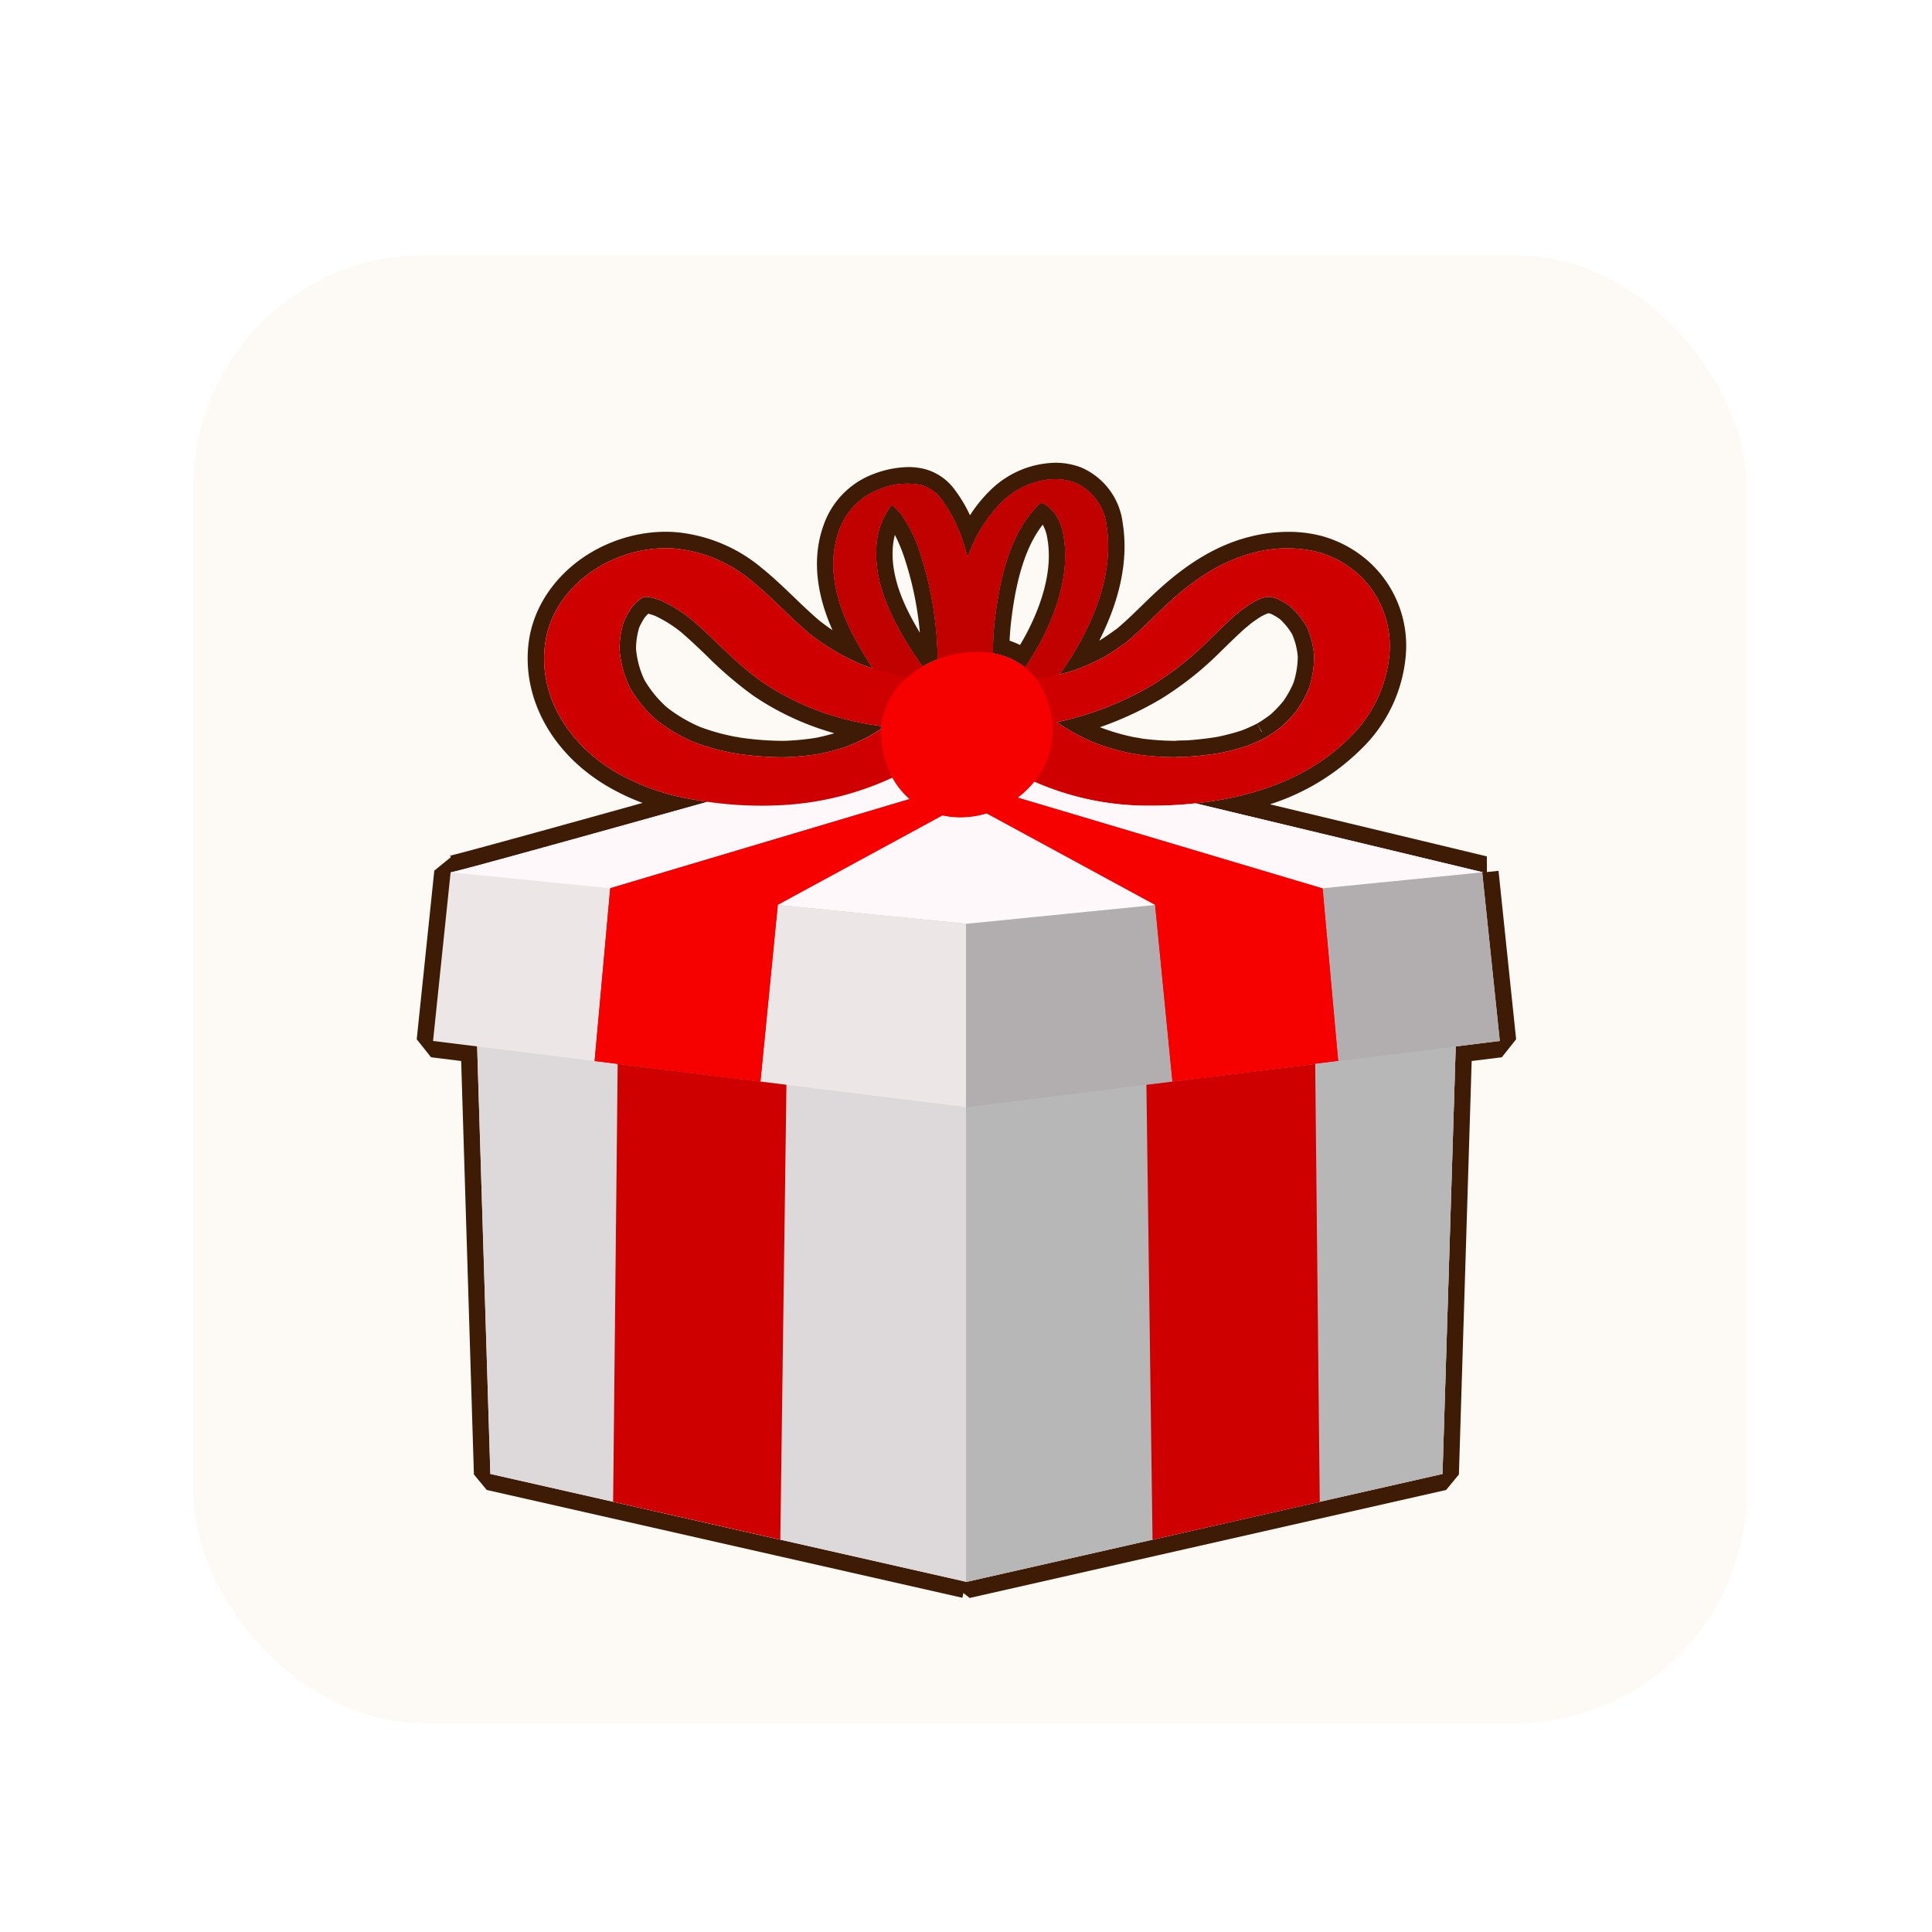 <svg xmlns="http://www.w3.org/2000/svg" xmlns:xlink="http://www.w3.org/1999/xlink" width="250" height="250" viewBox="0 0 250 250">
  <defs>
    <filter id="Rettangolo_8903" x="16" y="24" width="219" height="208" filterUnits="userSpaceOnUse">
      <feOffset dy="3" input="SourceAlpha"/>
      <feGaussianBlur stdDeviation="3" result="blur"/>
      <feFlood flood-opacity="0.161"/>
      <feComposite operator="in" in2="blur"/>
      <feComposite in="SourceGraphic"/>
    </filter>
    <clipPath id="clip-path">
      <rect id="Rettangolo_8856" data-name="Rettangolo 8856" width="142.262" height="146.893" fill="none"/>
    </clipPath>
    <clipPath id="clip-Icona_-_3">
      <rect width="250" height="250"/>
    </clipPath>
  </defs>
  <g id="Icona_-_3" data-name="Icona - 3" clip-path="url(#clip-Icona_-_3)">
    <g id="Raggruppa_8462" data-name="Raggruppa 8462" transform="translate(24.789 30)">
      <g transform="matrix(1, 0, 0, 1, -24.79, -30)" filter="url(#Rettangolo_8903)">
        <rect id="Rettangolo_8903-2" data-name="Rettangolo 8903" width="201" height="190" rx="30" transform="translate(25 30)" fill="#fdf9f5"/>
      </g>
      <g id="Raggruppa_8416" data-name="Raggruppa 8416" transform="translate(29.135 29.882)">
        <g id="Raggruppa_8415" data-name="Raggruppa 8415" clip-path="url(#clip-path)">
          <path id="Tracciato_11196" data-name="Tracciato 11196" d="M70.746,146.255l-.139.615L9.056,132.917,7.4,130.911,5.751,77.41l-3.9-.483L0,74.6,2.275,52.778l2.116-1.725v-.179a1.834,1.834,0,0,0-.312.025c.332-.063,2.291-.557,11.687-3.15l3.87-1.07,2.809-.779,2.719-.756,4.059-1.13A28.423,28.423,0,0,1,24.57,41.8C17.6,37.657,13.723,30.7,14.44,23.653c.029-.288.068-.581.114-.87.9-5.522,5.08-10.343,10.914-12.582.248-.1.507-.188.769-.277a19.155,19.155,0,0,1,4-.885,18.206,18.206,0,0,1,1.98-.109c.434,0,.872.016,1.3.049a20.129,20.129,0,0,1,11.068,4.584c1.516,1.221,2.905,2.555,4.249,3.845,1.1,1.054,2.136,2.051,3.238,2.992q.835.661,1.731,1.262c-2.185-4.877-2.6-9.511-1.188-13.49A10.877,10.877,0,0,1,59.13,1.446,13.074,13.074,0,0,1,63.622.558,8.539,8.539,0,0,1,65.83.837a7.04,7.04,0,0,1,3.806,2.68,18.007,18.007,0,0,1,1.957,3.276,18.224,18.224,0,0,1,2.853-3.448A12.3,12.3,0,0,1,82.633,0a9.177,9.177,0,0,1,3.4.632,8.992,8.992,0,0,1,5.321,7.178c.744,4.644-.279,9.757-3.039,15.212.254-.155.505-.315.749-.476.383-.252.766-.518,1.136-.792.112-.083.235-.167.363-.253l.068-.046c.03-.028.061-.056.093-.084l.324-.279c.156-.136.309-.272.462-.409.3-.27.622-.57.986-.916.437-.415.868-.835,1.3-1.255q.433-.421.867-.841c3.121-3.009,7.427-6.646,13.061-8.079a20.64,20.64,0,0,1,5.072-.657,16.934,16.934,0,0,1,4.324.546,15.189,15.189,0,0,1,6.253,3.469,14.653,14.653,0,0,1,4.6,12.089,19.115,19.115,0,0,1-5.794,12.043,29.52,29.52,0,0,1-11.77,7.113l28.061,6.735.015,2.029,1.5-.157L142.261,74.6l-1.851,2.329-3.9.483-1.652,53.5-1.653,2.007L71.547,146.894ZM110.691,37.486c.035-.029.069-.06.1-.091l-.942-1.686-.075.02ZM41.819,35.558c.1.015.2.031.3.044,1.148.159,2.3.27,3.418.328.608.032,1.219.05,1.817.053l.3-.007c.1,0,.2,0,.3-.009a33.2,33.2,0,0,0,3.4-.329l.355-.059.317-.063c.5-.11.991-.23,1.458-.359.179-.049.364-.1.554-.159a35.784,35.784,0,0,1-10.5-4.871,49.757,49.757,0,0,1-6.078-5.21c-1.1-1.056-2.146-2.053-3.253-3A16.657,16.657,0,0,0,30.822,19.8c-.276-.1-.5-.172-.707-.227-.054-.014-.107-.027-.16-.039l0,0c-.132.129-.271.279-.435.468a8.527,8.527,0,0,0-.743,1.349,9.8,9.8,0,0,0-.4,2.708,11.58,11.58,0,0,0,1.1,4.062A14.492,14.492,0,0,0,32.4,31.673a19.43,19.43,0,0,0,4.2,2.483,26.683,26.683,0,0,0,2.947.929c.536.134,1.093.258,1.656.369l.075.01a4.8,4.8,0,0,1,.541.094Zm51.953.12a34,34,0,0,0,3.618.292c.247.007.493.01.739.012.389-.04.76-.046,1.091-.052.215,0,.418-.006.592-.019,1.166-.081,2.335-.213,3.476-.392l.263-.043c.106-.021.211-.042.317-.064.537-.115,1.062-.241,1.561-.377.472-.128.947-.276,1.355-.408q.327-.128.65-.265c.423-.18.864-.388,1.313-.617l0,0,.006,0h0l.052-.031c.12-.072.241-.144.36-.22.4-.253.8-.527,1.174-.811l.169-.133.13-.114a14.943,14.943,0,0,0,1.512-1.611,12.835,12.835,0,0,0,1.318-2.391,11.389,11.389,0,0,0,.538-3.345,9.073,9.073,0,0,0-.729-2.9,8.582,8.582,0,0,0-1.573-1.948,7.943,7.943,0,0,0-1.111-.669c-.087-.028-.174-.055-.258-.078l-.057-.014-.064-.006-.061.015-.075.022c-.194.081-.394.167-.58.258-.052.025-.1.052-.156.079-.476.291-.939.605-1.378.935-.058.044-.21.171-.453.378-.063.054-.146.125-.25.2l-.114.1c-.816.727-1.593,1.484-2.416,2.285q-.326.318-.654.636a42.538,42.538,0,0,1-7.727,6.15,43.5,43.5,0,0,1-7.941,3.688c.877.336,1.75.624,2.6.856.577.158,1.173.3,1.771.425.107.022.481.077.6.095a3.333,3.333,0,0,1,.359.074l.031,0m15.562-.8v-.093l-.552-.987-.008,0ZM76.717,23.021a11.32,11.32,0,0,1,1.348.557c.373-.619.711-1.227,1.02-1.833,1.576-3.087,3.291-7.662,2.519-11.934a5.205,5.205,0,0,0-.6-1.8c-.161.206-.317.419-.466.636-2.348,3.432-3.173,8.269-3.589,11.61-.115.924-.192,1.847-.23,2.76M61.872,9.331a9.273,9.273,0,0,0-.277,1.76c-.242,4.061,1.738,7.937,3.489,10.859l.025.04c-.089-.982-.209-1.951-.361-2.9a42.049,42.049,0,0,0-1.466-6.236,21.571,21.571,0,0,0-1.409-3.521" transform="translate(0 0)" fill="#3e1b05"/>
          <path id="Tracciato_11197" data-name="Tracciato 11197" d="M138.591,53.743l.105-.027-37.19-8.926c7.335-.785,14.655-3.209,19.885-8.483a17.188,17.188,0,0,0,5.183-10.684,12.641,12.641,0,0,0-3.891-10.362,13.145,13.145,0,0,0-5.388-3,16.636,16.636,0,0,0-8.329.117c-4.767,1.212-8.636,4.2-12.112,7.549-.727.7-1.445,1.411-2.177,2.107q-.509.484-1.03.956-.241.217-.486.43c-.108.094-.219.187-.328.282-.414.359.21-.153.348-.283a6.2,6.2,0,0,1-1,.77q-.6.444-1.229.856-.541.357-1.1.69c-.1.06-.2.118-.3.176l-.012.007q-1.192.628-2.438,1.15c-.352.147-.707.283-1.065.418-.164.055-.329.109-.495.161-.552.173-1.11.324-1.67.467a41.057,41.057,0,0,0,2.741-4.32c2.431-4.479,4.19-9.764,3.364-14.922a6.909,6.909,0,0,0-4.007-5.539c-3.134-1.243-6.986.06-9.353,2.285A18.64,18.64,0,0,0,72,12.969c-.114-.411-.226-.822-.352-1.229a20.045,20.045,0,0,0-2.99-6.221A5,5,0,0,0,66,3.607a9.222,9.222,0,0,0-5.413.55A8.757,8.757,0,0,0,55.333,9.6c-1.6,4.5-.278,9.334,1.852,13.411a48.813,48.813,0,0,0,2.572,4.343q-.821-.275-1.629-.592a30.07,30.07,0,0,1-6.691-4c-2.569-2.189-4.836-4.7-7.47-6.823a18.113,18.113,0,0,0-9.894-4.121c-7.665-.574-15.987,4.731-16.8,12.772-.691,6.791,3.453,12.746,9.1,16.109a29.578,29.578,0,0,0,9.6,3.5c.8.151,1.594.278,2.392.391C22.32,49.07,5.458,53.751,5.1,53.716L2.828,75.537l5.706.708,1.707,55.319,61.551,13.953v.025l.054-.013.054-.012,61.551-13.953,1.708-55.319,5.705-.708ZM56.222,37.481c-.09.034-.179.07-.268.1-.309.116-.778.247.268-.1m.072-.024.359-.12-.282.1Zm39.689-8.031a40.083,40.083,0,0,0,7.334-5.849c1.035-1,2.057-2.022,3.134-2.981.269-.24.548-.468.817-.706-1.1.976-.152.135.135-.081q.777-.584,1.608-1.088c.093-.049.186-.1.28-.143.256-.123.517-.235.779-.344.08-.024.159-.05.24-.072s.173-.043.259-.063c.066-.008.133-.017.2-.024l.147-.01h.021c.136.008.27.023.4.037.093.022.185.042.276.067q.25.069.495.154a10.08,10.08,0,0,1,1.652.991,10.712,10.712,0,0,1,2.12,2.624,11.2,11.2,0,0,1,.962,3.785,13.483,13.483,0,0,1-.666,4.159,14.911,14.911,0,0,1-1.619,2.944,17.339,17.339,0,0,1-1.784,1.9c-.034.031-.114.1-.2.174-.1.08-.2.161-.245.193q-.64.482-1.316.91c-.152.1-.306.187-.459.279l.4-.209c-.111.058-.22.12-.331.178l-.105.052-.152.092c-.244.145-.61.309.055-.044-.474.242-.955.47-1.445.679-.255.109-.513.213-.772.314-.5.162-1,.319-1.513.456q-.829.224-1.67.4c-.128.028-.257.053-.385.078l-.309.051q-1.819.285-3.658.413c-.561.039-1.157.005-1.717.075-.3,0-.609,0-.913-.013A36.008,36.008,0,0,1,94.2,38.5c-.3-.041-.6-.1-.9-.134,1.425.179.119.011-.239-.063q-.958-.2-1.9-.456a30.244,30.244,0,0,1-3.023-1.009,27.714,27.714,0,0,1-4.6-2.547,41.075,41.075,0,0,0,12.447-4.866M75.554,20.718c.533-4.278,1.533-9.023,3.944-12.547a14.55,14.55,0,0,1,.935-1.224c.163-.19.331-.377.505-.558L81,6.33c.121-.111.242-.221.368-.327.052-.044.105-.087.16-.128.081.031.162.062.241.1.107.05.212.1.314.162l.028.016.062.046A5.5,5.5,0,0,1,83.269,7.25a6.632,6.632,0,0,1,1.141,2.9c.812,4.493-.69,9.306-2.717,13.277a35.259,35.259,0,0,1-2.258,3.782,9.165,9.165,0,0,0-4.153-1.834,35.214,35.214,0,0,1,.273-4.659M60.19,11.683a9.606,9.606,0,0,1,1.923-5.43l.055-.058c.044.03.09.06.13.089A5.458,5.458,0,0,1,63.35,7.327a17.818,17.818,0,0,1,2.669,5.594,44.064,44.064,0,0,1,1.542,6.552,46.588,46.588,0,0,1,.566,6.673,13.778,13.778,0,0,0-1.96.94Q65,25.47,63.978,23.76c-2.185-3.646-4.047-7.727-3.788-12.078M36.507,36.841a21.478,21.478,0,0,1-4.756-2.819A16.611,16.611,0,0,1,28.3,29.833a13.716,13.716,0,0,1-1.344-4.979,11.851,11.851,0,0,1,.531-3.516,10.663,10.663,0,0,1,1.051-1.909c.2-.238.411-.471.635-.69.081-.079.167-.155.251-.23l.075-.055c.134-.1.272-.183.409-.272.071-.033.141-.065.213-.1l.034-.009.074-.006c.16.006.32.011.48.026l.116.013c.186.043.374.08.558.129.323.088.639.195.952.309a18.846,18.846,0,0,1,3.932,2.447c3.113,2.655,5.8,5.763,9.187,8.1a33.946,33.946,0,0,0,11.185,4.921,40.777,40.777,0,0,0,4.2.781c-.009.11-.017.22-.022.33-.264.18-.525.364-.8.534q-.294.184-.591.36l-.022.012A29.32,29.32,0,0,1,56.694,37.3c-.148.059-.3.115-.444.171-.493.163-.989.316-1.49.453q-.78.214-1.57.385c-.064.014-.226.046-.383.078-.173.029-.349.059-.423.07a35.3,35.3,0,0,1-3.614.35c-.219.01-.442.01-.664.019h-.034q-.967,0-1.933-.056-1.8-.1-3.6-.345c-.149-.021-.3-.044-.448-.066a5.254,5.254,0,0,0-.572-.1q-.9-.175-1.783-.4a28.592,28.592,0,0,1-3.233-1.023" transform="translate(-0.715 -0.719)" fill="#ede6e7"/>
          <path id="Tracciato_11198" data-name="Tracciato 11198" d="M26.528,68.852,65.282,57.311a10.169,10.169,0,0,1-2.237-2.778A38.739,38.739,0,0,1,48.9,58.083a48.839,48.839,0,0,1-9.765-.424C23.09,62.145,6.228,66.826,5.874,66.791Z" transform="translate(-1.486 -13.794)" fill="#fff8fa"/>
          <path id="Tracciato_11199" data-name="Tracciato 11199" d="M50.488,106.065,40.6,104.838l-11.954-1.483-2.981-.37-15.2-1.887,1.708,55.32L73.724,170.37V108.949Z" transform="translate(-2.647 -25.573)" fill="#ddd9da"/>
          <path id="Tracciato_11200" data-name="Tracciato 11200" d="M153.694,67l.1-.027L116.61,58.046a54.952,54.952,0,0,1-6.225.3,36.422,36.422,0,0,1-14.647-3.1,12.2,12.2,0,0,1-2.111,2.05l39.41,11.736,2.022,22.355-2.981.37L113.6,94.049l-2.241-22.855L89.572,59.361a11.924,11.924,0,0,1-3.41.507,10.653,10.653,0,0,1-2.308-.25L62.536,71.194,86.95,73.629l-.054.006V158.8l.054-.013.053-.012,61.551-13.953L150.262,89.5l5.705-.708Z" transform="translate(-15.819 -13.975)" fill="#b2adae"/>
          <path id="Tracciato_11201" data-name="Tracciato 11201" d="M127.549,15.261a13.149,13.149,0,0,0-5.388-3,16.639,16.639,0,0,0-8.33.117c-4.767,1.212-8.636,4.2-12.111,7.549-.727.7-1.445,1.411-2.177,2.107q-.51.484-1.03.956-.242.217-.486.43c-.109.094-.219.187-.328.282-.415.359.209-.153.348-.283a6.208,6.208,0,0,1-1,.77q-.6.444-1.228.857-.541.356-1.1.69l-.3.176-.012.007q-1.193.628-2.438,1.15c-.352.147-.708.283-1.065.418-.164.055-.329.109-.495.161-.552.173-1.11.324-1.67.467a41.057,41.057,0,0,0,2.741-4.32c2.431-4.479,4.19-9.764,3.364-14.922a6.908,6.908,0,0,0-4.007-5.539c-3.135-1.244-6.986.06-9.353,2.284a18.64,18.64,0,0,0-4.615,7.358c-.114-.411-.226-.822-.353-1.229a20.026,20.026,0,0,0-2.989-6.221A5,5,0,0,0,70.86,3.608a9.22,9.22,0,0,0-5.412.55A8.756,8.756,0,0,0,60.2,9.6c-1.6,4.5-.277,9.334,1.853,13.411a48.706,48.706,0,0,0,2.572,4.343q-.821-.275-1.629-.592a30.082,30.082,0,0,1-6.691-4c-2.569-2.189-4.836-4.7-7.47-6.823a18.115,18.115,0,0,0-9.894-4.121c-7.665-.574-15.987,4.731-16.8,12.772-.691,6.791,3.453,12.746,9.1,16.109a29.588,29.588,0,0,0,9.6,3.5c.8.151,1.593.278,2.391.391A48.847,48.847,0,0,0,53,45.008a38.731,38.731,0,0,0,14.142-3.55,10.2,10.2,0,0,0,2.237,2.778L30.622,55.777,28.6,78.131l2.981.37,11.954,1.484,6.52.809L52.3,57.939,73.615,46.362a10.653,10.653,0,0,0,2.308.25,11.924,11.924,0,0,0,3.41-.506l21.791,11.833,2.241,22.855L121.839,78.5l2.981-.37L122.8,55.777,83.388,44.04A12.164,12.164,0,0,0,85.5,41.991a36.422,36.422,0,0,0,14.647,3.1,54.951,54.951,0,0,0,6.225-.3c7.334-.785,14.655-3.209,19.885-8.483a17.183,17.183,0,0,0,5.182-10.684,12.638,12.638,0,0,0-3.89-10.362M60.817,37.585c-.309.116-.777.247.269-.1-.09.034-.179.07-.269.1m.418-.151-.078.023.36-.12-.282.1M64.3,36.023l-.021.012A29.333,29.333,0,0,1,61.557,37.3c-.147.059-.3.115-.444.171-.492.163-.989.316-1.49.453q-.779.214-1.57.385c-.063.014-.225.046-.382.078l-.423.07a35.509,35.509,0,0,1-3.615.351c-.218.01-.442.01-.663.019h-.034q-.967,0-1.933-.056-1.8-.1-3.6-.345c-.15-.021-.3-.044-.448-.066a5.285,5.285,0,0,0-.572-.1q-.9-.175-1.783-.4a28.592,28.592,0,0,1-3.233-1.023,21.433,21.433,0,0,1-4.756-2.819,16.611,16.611,0,0,1-3.447-4.189,13.716,13.716,0,0,1-1.344-4.979,11.854,11.854,0,0,1,.531-3.516,10.663,10.663,0,0,1,1.051-1.909c.2-.238.411-.471.635-.69.081-.079.167-.154.251-.23l.075-.055c.134-.1.272-.183.409-.272l.212-.1.034-.009.075-.006c.16.006.32.011.48.026l.116.013c.186.043.374.08.557.129.323.088.639.195.952.309A18.807,18.807,0,0,1,41.136,21c3.114,2.655,5.8,5.763,9.187,8.1a33.957,33.957,0,0,0,11.186,4.921,40.777,40.777,0,0,0,4.2.781c-.009.11-.017.22-.022.33-.264.18-.526.365-.8.534q-.294.184-.592.36m6.734-8.937q-1.162-1.616-2.19-3.325c-2.185-3.646-4.046-7.727-3.787-12.078a9.6,9.6,0,0,1,1.923-5.43l.055-.058c.044.03.09.06.13.089a5.48,5.48,0,0,1,1.052,1.044,17.834,17.834,0,0,1,2.669,5.594,44.086,44.086,0,0,1,1.542,6.552,46.588,46.588,0,0,1,.566,6.673,13.825,13.825,0,0,0-1.96.94m9.114-1.709a35.087,35.087,0,0,1,.273-4.659c.533-4.278,1.532-9.023,3.944-12.547A14.55,14.55,0,0,1,85.3,6.948c.163-.19.331-.377.5-.558l.065-.059c.121-.111.241-.221.367-.327.052-.043.106-.087.161-.128.081.031.161.062.241.1.107.05.212.1.314.162l.029.016.061.047A5.464,5.464,0,0,1,88.133,7.25a6.631,6.631,0,0,1,1.14,2.9c.813,4.493-.69,9.306-2.716,13.277A35.266,35.266,0,0,1,84.3,27.21a9.162,9.162,0,0,0-4.152-1.834m40.9,4.508a14.9,14.9,0,0,1-1.62,2.945,17.254,17.254,0,0,1-1.783,1.9c-.034.031-.115.1-.2.174-.1.081-.2.161-.244.193q-.64.482-1.317.91c-.151.1-.3.187-.458.279l.4-.209c-.111.058-.22.12-.332.178l-.105.052c-.051.03-.1.062-.151.092-.244.145-.61.309.055-.044-.474.242-.955.47-1.445.679-.255.109-.513.213-.772.314-.5.162-1,.319-1.513.456q-.829.224-1.67.4c-.128.028-.257.053-.385.078l-.309.051q-1.819.285-3.658.413c-.561.039-1.158.005-1.717.075-.3,0-.609,0-.914-.013a36.023,36.023,0,0,1-3.847-.312c-.3-.04-.6-.1-.9-.134,1.425.179.119.011-.239-.063q-.958-.2-1.9-.456A30.244,30.244,0,0,1,93,36.838a27.654,27.654,0,0,1-4.6-2.547,41.082,41.082,0,0,0,12.447-4.866,40.083,40.083,0,0,0,7.334-5.849c1.035-1,2.057-2.022,3.134-2.981.269-.24.548-.468.817-.706-1.1.976-.152.135.135-.081a19.126,19.126,0,0,1,1.608-1.087c.093-.049.186-.1.281-.144.256-.123.517-.235.778-.344.08-.024.16-.05.241-.072s.173-.043.258-.063c.067-.008.134-.017.2-.024l.146-.01h.022c.136.008.27.023.4.037.093.022.185.042.276.067.167.046.331.1.495.154a10,10,0,0,1,1.651.992,10.684,10.684,0,0,1,2.121,2.624,11.194,11.194,0,0,1,.961,3.785,13.5,13.5,0,0,1-.666,4.158" transform="translate(-5.58 -0.719)" fill="#ce0000"/>
          <path id="Tracciato_11202" data-name="Tracciato 11202" d="M81.711,28.5l.015,0a12.523,12.523,0,0,1,1.98-1.417q-1.162-1.616-2.19-3.325c-2.185-3.646-4.046-7.727-3.787-12.078a9.6,9.6,0,0,1,1.923-5.43l.055-.058c.044.03.09.06.13.089a5.48,5.48,0,0,1,1.052,1.044,17.834,17.834,0,0,1,2.669,5.594A44.087,44.087,0,0,1,85.1,19.473a46.587,46.587,0,0,1,.566,6.673,14.134,14.134,0,0,1,5.054-.952,11.975,11.975,0,0,1,2.1.182,35.085,35.085,0,0,1,.273-4.659c.533-4.278,1.533-9.023,3.944-12.547a14.551,14.551,0,0,1,.935-1.224c.163-.19.331-.377.5-.558l.065-.059c.121-.111.242-.221.367-.327.052-.044.106-.087.161-.128.081.031.161.062.241.1.107.05.212.1.314.162l.029.016.061.047a5.464,5.464,0,0,1,1.094,1.051,6.631,6.631,0,0,1,1.14,2.9c.813,4.493-.69,9.306-2.716,13.277a35.264,35.264,0,0,1-2.259,3.782,8.508,8.508,0,0,1,1.435,1.451c.139-.016.278-.028.417-.046.394-.051.784-.117,1.177-.179.156-.032.312-.064.468-.1.315-.07.628-.151.941-.23a41.059,41.059,0,0,0,2.741-4.32c2.431-4.479,4.19-9.764,3.364-14.922a6.908,6.908,0,0,0-4.007-5.539c-3.135-1.244-6.986.06-9.353,2.284a18.64,18.64,0,0,0-4.615,7.358c-.114-.411-.226-.822-.353-1.229A20.025,20.025,0,0,0,86.2,5.519a5,5,0,0,0-2.664-1.912,9.22,9.22,0,0,0-5.412.55A8.756,8.756,0,0,0,72.872,9.6c-1.6,4.5-.277,9.334,1.853,13.411A48.813,48.813,0,0,0,77.3,27.353a32.257,32.257,0,0,0,3.232.908c.393.088.787.164,1.183.24" transform="translate(-18.254 -0.719)" fill="#c10000"/>
          <path id="Tracciato_11203" data-name="Tracciato 11203" d="M125.014,63.345h0L85.6,51.609a12.222,12.222,0,0,0,2.111-2.05,10.24,10.24,0,0,0,2.357-6.436,11.1,11.1,0,0,0-2.124-6.894,8.5,8.5,0,0,0-1.434-1.451,9.165,9.165,0,0,0-4.153-1.834,11.96,11.96,0,0,0-2.1-.182,14.135,14.135,0,0,0-5.055.952,13.818,13.818,0,0,0-1.96.94,12.529,12.529,0,0,0-1.98,1.417,9.44,9.44,0,0,0-3.343,6.3c-.01.11-.017.22-.023.33-.007.141-.013.283-.013.427a12.157,12.157,0,0,0,1.467,5.9A10.2,10.2,0,0,0,71.592,51.8L32.838,63.345,30.817,85.7l2.981.37,11.954,1.484,6.52.809,2.241-22.855L75.83,53.93a10.66,10.66,0,0,0,2.309.25,11.924,11.924,0,0,0,3.41-.506l21.79,11.833,2.241,22.855,18.474-2.293,2.981-.37Z" transform="translate(-7.795 -8.287)" fill="#f60000"/>
          <path id="Tracciato_11204" data-name="Tracciato 11204" d="M111.363,72.588h0L89.573,60.754a11.932,11.932,0,0,1-3.41.506,10.656,10.656,0,0,1-2.309-.25L62.536,72.588,86.95,75.023Z" transform="translate(-15.819 -15.368)" fill="#fff8fa"/>
          <path id="Tracciato_11205" data-name="Tracciato 11205" d="M106.265,55.247a12.191,12.191,0,0,1-2.111,2.049l39.41,11.737,20.654-2.06,0,.027.1-.027-37.19-8.926a55.1,55.1,0,0,1-6.224.3,36.434,36.434,0,0,1-14.647-3.1" transform="translate(-26.346 -13.975)" fill="#fff8fa"/>
          <path id="Tracciato_11206" data-name="Tracciato 11206" d="M143.307,102.986h0l-2.981.37.589,56.664-21.635,4.9-.793-58.859-23.344,2.9V170.4l.054-.013.054-.012L156.8,156.418,158.51,101.1Z" transform="translate(-24.067 -25.573)" fill="#b7b7b7"/>
          <path id="Tracciato_11207" data-name="Tracciato 11207" d="M129.757,106.412l-3.365.418.793,58.858,21.635-4.9-.589-56.664Z" transform="translate(-31.971 -26.337)" fill="#ce0000"/>
          <path id="Tracciato_11208" data-name="Tracciato 11208" d="M34.607,104.119l-.589,56.664,21.635,4.9.793-58.859L46.56,105.6Z" transform="translate(-8.605 -26.337)" fill="#ce0000"/>
        </g>
      </g>
    </g>
  </g>
</svg>
